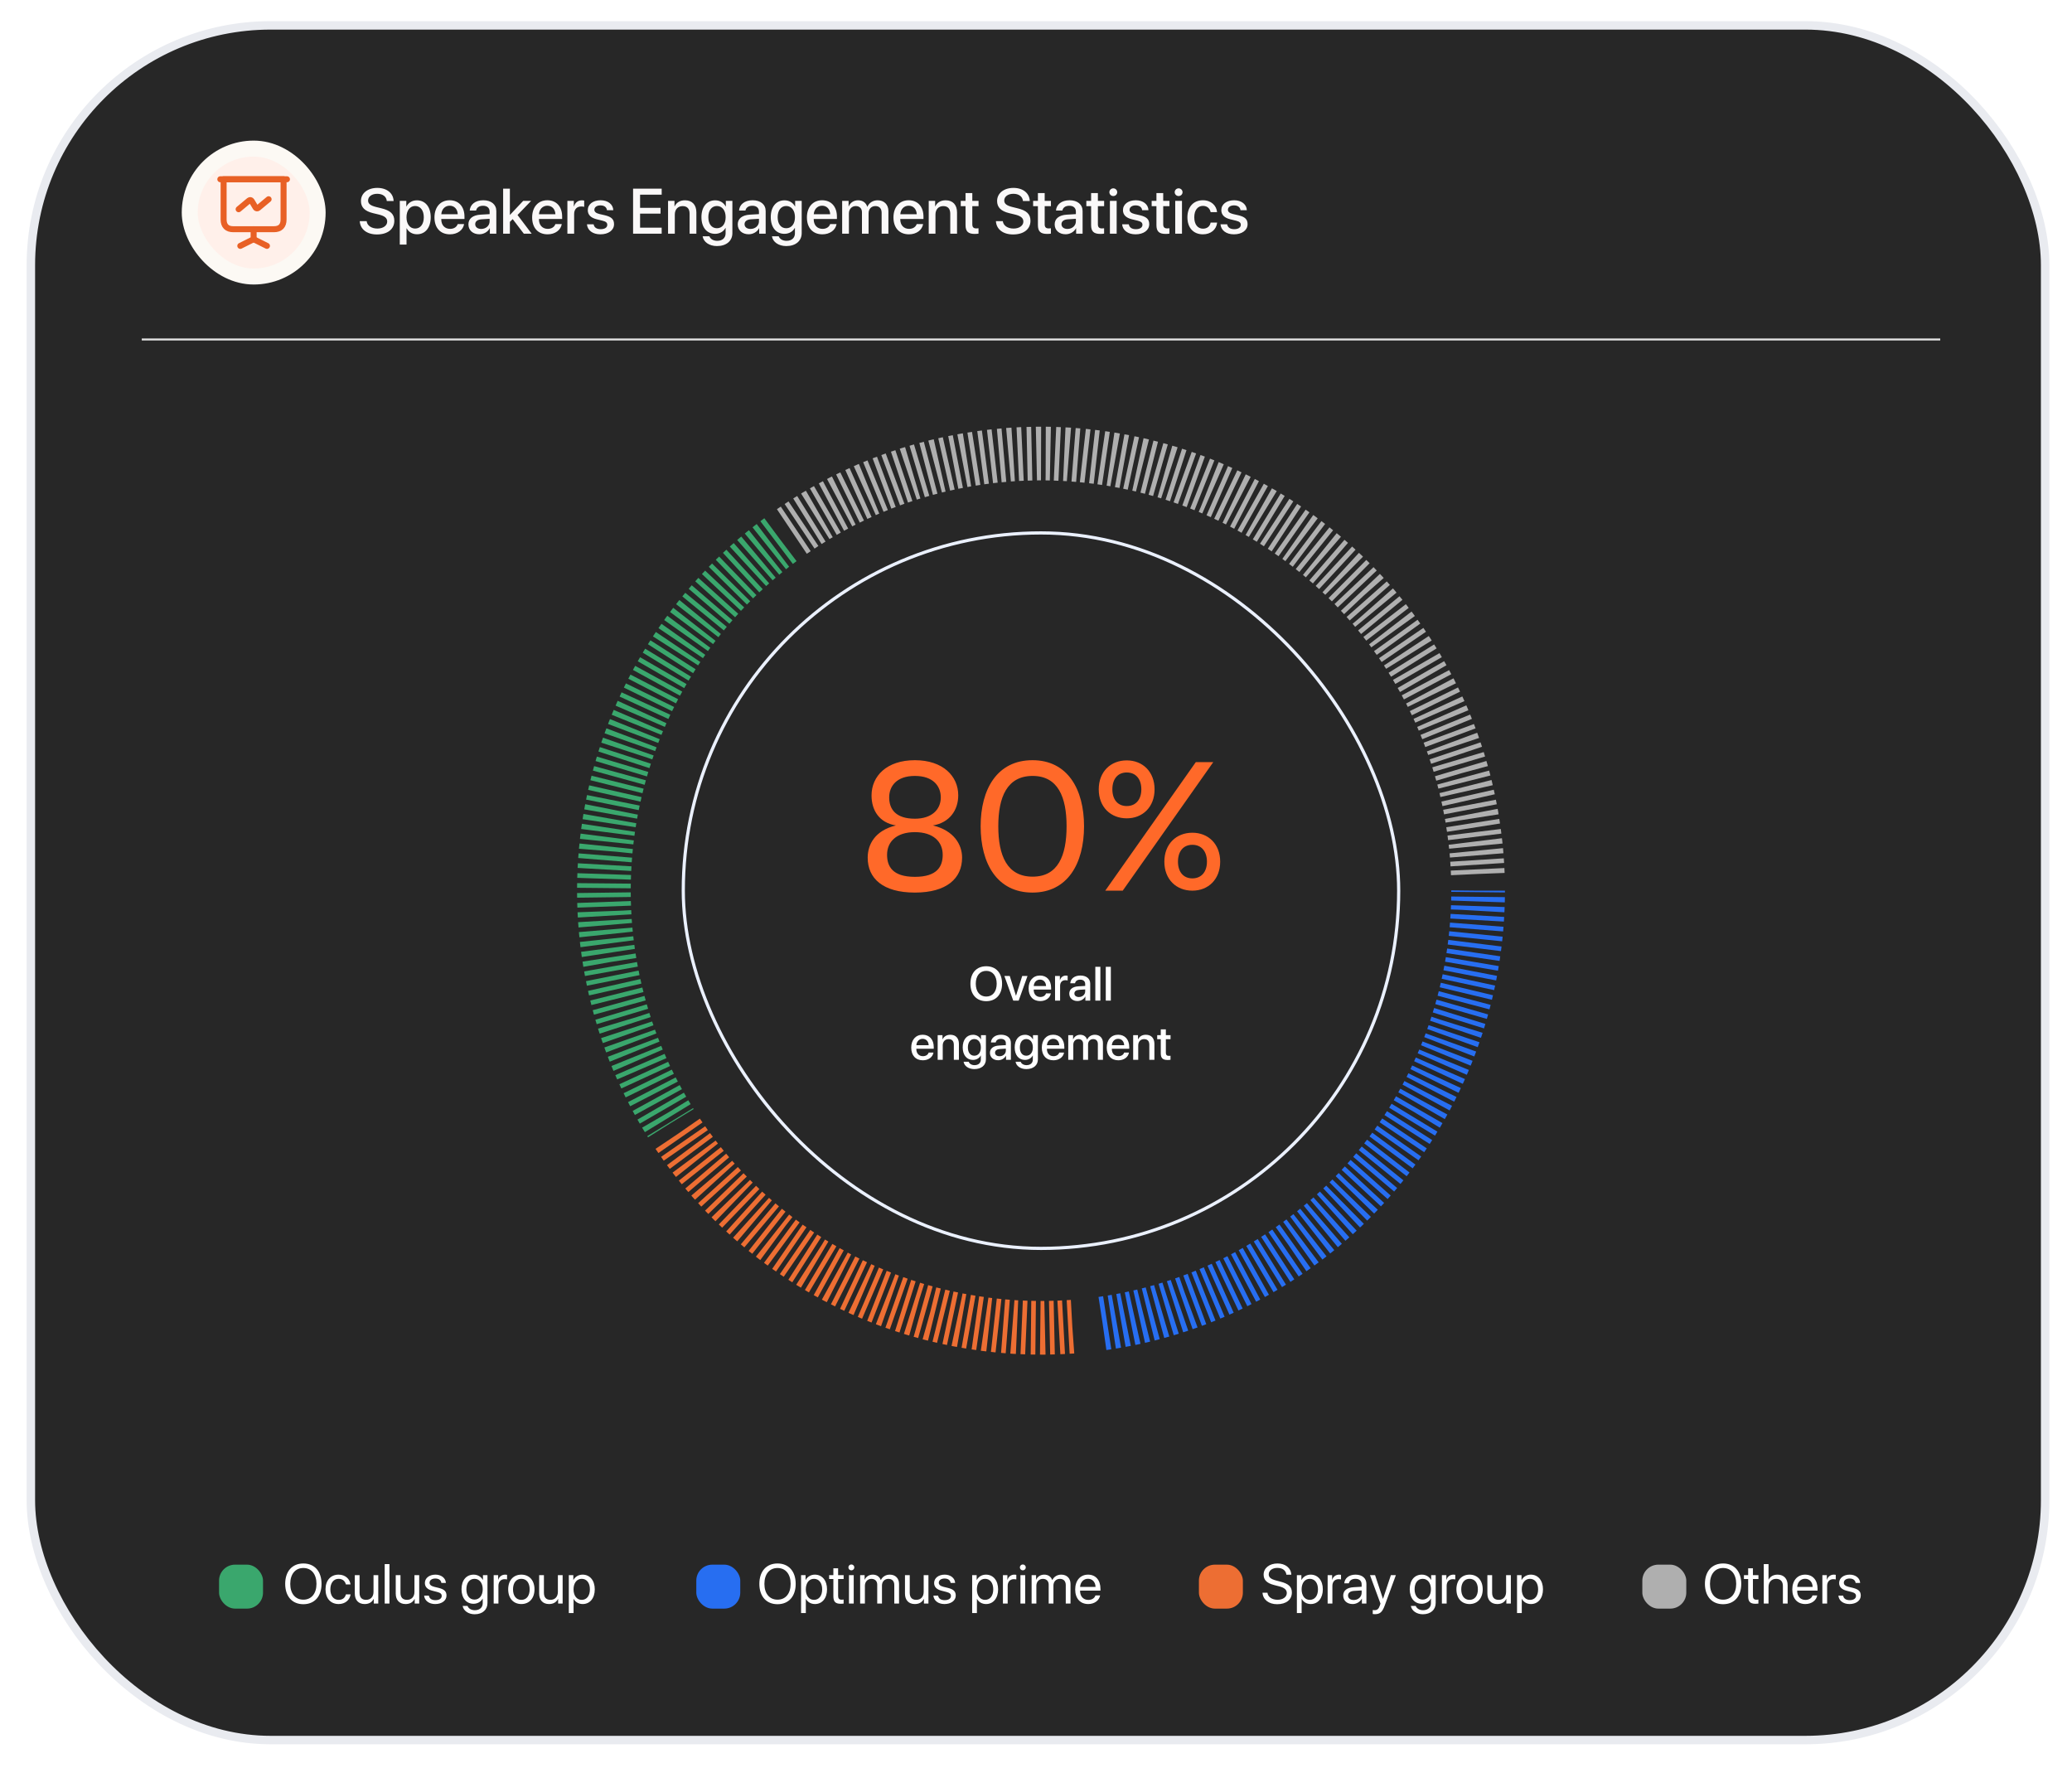 <svg width="245" height="209" viewBox="0 0 245 209" fill="none" xmlns="http://www.w3.org/2000/svg">
<g filter="url(#filter0_f_249_733)">
<rect x="3.65" y="3" width="238.173" height="202.73" rx="28.354" fill="#272727"/>
<rect x="3.65" y="3" width="238.173" height="202.73" rx="28.354" stroke="#E9EBF0"/>
</g>
<path d="M130.376 156.476C142.698 154.722 153.972 148.58 162.129 139.18C170.286 129.78 174.776 117.752 174.776 105.307" stroke="#276EF1" stroke-width="6.347" stroke-dasharray="0.55 0.55"/>
<path d="M80.147 134.066C85.221 141.643 92.209 147.742 100.401 151.745C108.594 155.748 117.7 157.513 126.796 156.859" stroke="#ED6E33" stroke-width="6.347" stroke-dasharray="0.55 0.55"/>
<path d="M92.268 63.818C81.828 71.574 74.696 82.981 72.295 95.764C69.893 108.546 72.399 121.763 79.312 132.78" stroke="#3AA76D" stroke-width="6.347" stroke-dasharray="0.55 0.55"/>
<path d="M174.739 103.33C174.384 94.066 171.544 85.067 166.517 77.278C161.489 69.489 154.459 63.195 146.162 59.056C137.866 54.918 128.61 53.087 119.363 53.756C110.116 54.425 101.219 57.568 93.605 62.858" stroke="#AFAFAF" stroke-width="6.347" stroke-dasharray="0.55 0.55"/>
<rect x="80.793" y="63.008" width="84.592" height="84.592" rx="42.296" stroke="#EBF1FF" stroke-width="0.378"/>
<path d="M108.179 105.531C104.391 105.531 102.599 103.853 102.599 101.403C102.599 99.86 103.438 98.204 105.934 97.592C103.96 97.274 103.053 95.8 103.053 94.053C103.053 91.762 104.845 89.879 108.179 89.879C111.491 89.879 113.306 91.762 113.306 94.031C113.306 95.8 112.262 97.274 110.312 97.592C112.807 98.204 113.76 99.86 113.76 101.403C113.76 103.853 111.945 105.531 108.179 105.531ZM108.179 96.798C110.153 96.798 111.242 95.732 111.242 94.28C111.242 92.964 110.357 91.74 108.179 91.74C106.002 91.74 105.14 92.964 105.14 94.28C105.14 95.732 105.979 96.798 108.179 96.798ZM108.179 103.671C110.833 103.671 111.469 102.424 111.469 101.063C111.469 99.543 110.38 98.386 108.179 98.386C105.979 98.386 104.89 99.543 104.89 101.063C104.89 102.424 105.525 103.671 108.179 103.671ZM122.078 105.531C117.905 105.531 115.954 102.106 115.954 97.683C115.954 93.305 117.905 89.879 122.078 89.879C126.23 89.879 128.18 93.305 128.18 97.683C128.18 102.106 126.23 105.531 122.078 105.531ZM122.101 103.649C125.095 103.649 126.116 101.176 126.116 97.683C126.116 94.235 125.095 91.74 122.101 91.74C119.084 91.74 118.041 94.235 118.041 97.683C118.041 101.176 119.084 103.649 122.101 103.649ZM133.231 96.753C131.325 96.753 129.919 95.414 129.919 93.327C129.919 91.24 131.325 89.902 133.231 89.902C135.114 89.902 136.52 91.24 136.52 93.327C136.52 95.414 135.114 96.753 133.231 96.753ZM132.755 105.304H130.69L141.397 90.106H143.461L132.755 105.304ZM133.231 95.301C134.297 95.301 134.955 94.53 134.955 93.327C134.955 92.102 134.297 91.331 133.231 91.331C132.165 91.331 131.53 92.102 131.53 93.327C131.53 94.53 132.165 95.301 133.231 95.301ZM140.989 105.304C139.083 105.304 137.677 103.966 137.677 101.879C137.677 99.792 139.083 98.454 140.989 98.454C142.872 98.454 144.278 99.792 144.278 101.879C144.278 103.966 142.872 105.304 140.989 105.304ZM140.989 103.853C142.055 103.853 142.713 103.081 142.713 101.879C142.713 100.654 142.055 99.883 140.989 99.883C139.923 99.883 139.287 100.654 139.287 101.879C139.287 103.081 139.923 103.853 140.989 103.853Z" fill="#FF6929"/>
<path d="M116.617 114.242C117.766 114.242 118.489 115.037 118.489 116.308C118.489 117.579 117.766 118.371 116.617 118.371C115.465 118.371 114.745 117.579 114.745 116.308C114.745 115.037 115.465 114.242 116.617 114.242ZM116.617 114.788C115.858 114.788 115.379 115.375 115.379 116.308C115.379 117.238 115.858 117.825 116.617 117.825C117.375 117.825 117.852 117.238 117.852 116.308C117.852 115.375 117.375 114.788 116.617 114.788ZM121.496 115.391L120.452 118.304H119.809L118.76 115.391H119.397L120.128 117.72H120.139L120.87 115.391H121.496ZM122.974 115.821C122.556 115.821 122.263 116.139 122.232 116.579H123.689C123.675 116.134 123.392 115.821 122.974 115.821ZM123.686 117.449H124.254C124.171 117.98 123.667 118.36 122.999 118.36C122.144 118.36 121.626 117.781 121.626 116.862C121.626 115.948 122.152 115.339 122.974 115.339C123.783 115.339 124.287 115.909 124.287 116.793V116.997H122.229V117.033C122.229 117.54 122.534 117.875 123.013 117.875C123.354 117.875 123.606 117.704 123.686 117.449ZM124.752 118.304V115.391H125.322V115.887H125.336C125.433 115.546 125.694 115.344 126.037 115.344C126.123 115.344 126.197 115.358 126.242 115.367V115.923C126.195 115.904 126.09 115.89 125.973 115.89C125.588 115.89 125.35 116.147 125.35 116.56V118.304H124.752ZM127.571 117.881C127.989 117.881 128.316 117.593 128.316 117.213V116.984L127.599 117.028C127.241 117.053 127.039 117.211 127.039 117.46C127.039 117.715 127.25 117.881 127.571 117.881ZM127.405 118.354C126.834 118.354 126.436 118 126.436 117.477C126.436 116.967 126.826 116.654 127.518 116.615L128.316 116.568V116.344C128.316 116.02 128.097 115.826 127.732 115.826C127.385 115.826 127.169 115.992 127.117 116.253H126.552C126.585 115.726 127.034 115.339 127.754 115.339C128.46 115.339 128.911 115.713 128.911 116.297V118.304H128.338V117.825H128.324C128.155 118.149 127.787 118.354 127.405 118.354ZM129.515 118.304V114.309H130.113V118.304H129.515ZM130.75 118.304V114.309H131.348V118.304H130.75ZM109.096 122.821C108.678 122.821 108.384 123.139 108.354 123.579H109.81C109.797 123.134 109.514 122.821 109.096 122.821ZM109.808 124.449H110.375C110.292 124.98 109.788 125.36 109.121 125.36C108.265 125.36 107.747 124.781 107.747 123.862C107.747 122.948 108.274 122.339 109.096 122.339C109.905 122.339 110.409 122.909 110.409 123.793V123.997H108.351V124.033C108.351 124.54 108.656 124.875 109.135 124.875C109.475 124.875 109.727 124.704 109.808 124.449ZM110.874 125.304V122.391H111.444V122.879H111.458C111.616 122.546 111.926 122.342 112.375 122.342C113.017 122.342 113.385 122.751 113.385 123.419V125.304H112.784V123.535C112.784 123.098 112.579 122.857 112.164 122.857C111.743 122.857 111.472 123.156 111.472 123.607V125.304H110.874ZM115.204 124.82C115.672 124.82 115.98 124.441 115.98 123.84C115.98 123.242 115.672 122.848 115.204 122.848C114.745 122.848 114.446 123.233 114.446 123.84C114.446 124.449 114.745 124.82 115.204 124.82ZM115.21 126.401C114.523 126.401 114.014 126.035 113.939 125.532H114.54C114.626 125.775 114.892 125.936 115.232 125.936C115.7 125.936 115.977 125.67 115.977 125.271V124.792H115.966C115.803 125.108 115.459 125.316 115.044 125.316C114.313 125.316 113.834 124.745 113.834 123.837C113.834 122.92 114.31 122.344 115.058 122.344C115.47 122.344 115.808 122.552 115.985 122.89H115.996V122.391H116.578V125.252C116.578 125.947 116.041 126.401 115.21 126.401ZM118.189 124.881C118.608 124.881 118.934 124.593 118.934 124.213V123.984L118.217 124.028C117.86 124.053 117.658 124.211 117.658 124.46C117.658 124.715 117.868 124.881 118.189 124.881ZM118.023 125.354C117.453 125.354 117.054 125 117.054 124.477C117.054 123.967 117.445 123.654 118.137 123.615L118.934 123.568V123.344C118.934 123.02 118.716 122.826 118.35 122.826C118.004 122.826 117.788 122.992 117.735 123.253H117.17C117.204 122.726 117.652 122.339 118.372 122.339C119.078 122.339 119.53 122.713 119.53 123.297V125.304H118.956V124.825H118.943C118.774 125.149 118.405 125.354 118.023 125.354ZM121.352 124.82C121.82 124.82 122.127 124.441 122.127 123.84C122.127 123.242 121.82 122.848 121.352 122.848C120.892 122.848 120.593 123.233 120.593 123.84C120.593 124.449 120.892 124.82 121.352 124.82ZM121.357 126.401C120.671 126.401 120.161 126.035 120.086 125.532H120.687C120.773 125.775 121.039 125.936 121.379 125.936C121.847 125.936 122.124 125.67 122.124 125.271V124.792H122.113C121.95 125.108 121.606 125.316 121.191 125.316C120.46 125.316 119.981 124.745 119.981 123.837C119.981 122.92 120.457 122.344 121.205 122.344C121.618 122.344 121.955 122.552 122.133 122.89H122.144V122.391H122.725V125.252C122.725 125.947 122.188 126.401 121.357 126.401ZM124.536 122.821C124.118 122.821 123.824 123.139 123.794 123.579H125.25C125.237 123.134 124.954 122.821 124.536 122.821ZM125.248 124.449H125.815C125.732 124.98 125.228 125.36 124.561 125.36C123.705 125.36 123.188 124.781 123.188 123.862C123.188 122.948 123.714 122.339 124.536 122.339C125.345 122.339 125.849 122.909 125.849 123.793V123.997H123.791V124.033C123.791 124.54 124.096 124.875 124.575 124.875C124.915 124.875 125.167 124.704 125.248 124.449ZM126.314 125.304V122.391H126.884V122.882H126.898C127.028 122.558 127.333 122.342 127.726 122.342C128.13 122.342 128.424 122.549 128.54 122.912H128.554C128.703 122.558 129.047 122.342 129.462 122.342C130.038 122.342 130.415 122.724 130.415 123.302V125.304H129.814V123.446C129.814 123.07 129.612 122.854 129.257 122.854C128.903 122.854 128.656 123.117 128.656 123.485V125.304H128.069V123.402C128.069 123.067 127.856 122.854 127.518 122.854C127.164 122.854 126.912 123.131 126.912 123.505V125.304H126.314ZM132.212 122.821C131.794 122.821 131.5 123.139 131.47 123.579H132.926C132.912 123.134 132.63 122.821 132.212 122.821ZM132.923 124.449H133.491C133.408 124.98 132.904 125.36 132.237 125.36C131.381 125.36 130.863 124.781 130.863 123.862C130.863 122.948 131.389 122.339 132.212 122.339C133.02 122.339 133.524 122.909 133.524 123.793V123.997H131.467V124.033C131.467 124.54 131.772 124.875 132.251 124.875C132.591 124.875 132.843 124.704 132.923 124.449ZM133.99 125.304V122.391H134.56V122.879H134.574C134.732 122.546 135.042 122.342 135.49 122.342C136.133 122.342 136.501 122.751 136.501 123.419V125.304H135.9V123.535C135.9 123.098 135.695 122.857 135.28 122.857C134.859 122.857 134.588 123.156 134.588 123.607V125.304H133.99ZM137.254 121.702H137.855V122.391H138.409V122.865H137.855V124.471C137.855 124.723 137.966 124.836 138.21 124.836C138.27 124.836 138.367 124.831 138.406 124.823V125.296C138.34 125.313 138.207 125.324 138.074 125.324C137.484 125.324 137.254 125.1 137.254 124.537V122.865H136.831V122.391H137.254V121.702Z" fill="white"/>
<rect x="25.902" y="184.992" width="5.198" height="5.198" rx="1.89" fill="#3AA76D"/>
<path d="M35.87 184.852C37.192 184.852 38.019 185.782 38.019 187.262C38.019 188.741 37.192 189.669 35.87 189.669C34.549 189.669 33.722 188.741 33.722 187.262C33.722 185.782 34.549 184.852 35.87 184.852ZM35.87 185.388C34.917 185.388 34.32 186.112 34.32 187.262C34.32 188.409 34.917 189.132 35.87 189.132C36.823 189.132 37.421 188.409 37.421 187.262C37.421 186.112 36.823 185.388 35.87 185.388ZM41.446 187.333H40.897C40.816 186.968 40.532 186.667 40.038 186.667C39.456 186.667 39.062 187.149 39.062 187.911C39.062 188.693 39.463 189.155 40.044 189.155C40.503 189.155 40.803 188.913 40.9 188.509H41.453C41.365 189.178 40.803 189.649 40.041 189.649C39.111 189.649 38.49 188.993 38.49 187.911C38.49 186.852 39.107 186.173 40.035 186.173C40.874 186.173 41.375 186.729 41.446 187.333ZM44.728 186.231V189.591H44.195V189.045H44.182C43.982 189.433 43.633 189.649 43.117 189.649C42.383 189.649 41.953 189.174 41.953 188.412V186.231H42.516V188.312C42.516 188.858 42.771 189.152 43.291 189.152C43.837 189.152 44.166 188.777 44.166 188.205V186.231H44.728ZM45.488 189.591V184.929H46.05V189.591H45.488ZM49.568 186.231V189.591H49.035V189.045H49.022C48.822 189.433 48.473 189.649 47.956 189.649C47.222 189.649 46.793 189.174 46.793 188.412V186.231H47.355V188.312C47.355 188.858 47.61 189.152 48.13 189.152C48.676 189.152 49.006 188.777 49.006 188.205V186.231H49.568ZM50.24 187.158C50.24 186.583 50.753 186.173 51.493 186.173C52.188 186.173 52.698 186.587 52.724 187.155H52.188C52.149 186.832 51.887 186.632 51.474 186.632C51.064 186.632 50.792 186.835 50.792 187.129C50.792 187.362 50.97 187.517 51.351 187.614L51.871 187.74C52.55 187.911 52.795 188.157 52.795 188.651C52.795 189.236 52.243 189.649 51.458 189.649C50.721 189.649 50.208 189.249 50.149 188.654H50.711C50.773 189.003 51.038 189.19 51.493 189.19C51.949 189.19 52.23 188.997 52.23 188.693C52.23 188.454 52.091 188.325 51.713 188.225L51.122 188.073C50.531 187.921 50.24 187.617 50.24 187.158ZM56.103 189.123C56.688 189.123 57.079 188.638 57.079 187.898C57.079 187.158 56.688 186.667 56.103 186.667C55.525 186.667 55.147 187.146 55.147 187.898C55.147 188.651 55.525 189.123 56.103 189.123ZM56.123 190.857C55.383 190.857 54.798 190.441 54.704 189.869H55.283C55.392 190.176 55.725 190.379 56.145 190.379C56.727 190.379 57.079 190.043 57.079 189.543V189.013H57.066C56.859 189.378 56.462 189.617 55.99 189.617C55.134 189.617 54.572 188.942 54.572 187.898C54.572 186.845 55.134 186.173 56.003 186.173C56.478 186.173 56.872 186.406 57.095 186.797H57.105V186.231H57.641V189.523C57.641 190.324 57.05 190.857 56.123 190.857ZM58.374 189.591V186.231H58.904V186.781H58.917C59.027 186.409 59.337 186.173 59.731 186.173C59.828 186.173 59.912 186.189 59.957 186.196V186.742C59.912 186.726 59.792 186.709 59.657 186.709C59.221 186.709 58.936 187.023 58.936 187.498V189.591H58.374ZM61.647 189.649C60.716 189.649 60.09 188.98 60.09 187.911C60.09 186.839 60.716 186.173 61.647 186.173C62.574 186.173 63.201 186.839 63.201 187.911C63.201 188.98 62.574 189.649 61.647 189.649ZM61.647 189.155C62.241 189.155 62.629 188.703 62.629 187.911C62.629 187.12 62.241 186.667 61.647 186.667C61.052 186.667 60.661 187.12 60.661 187.911C60.661 188.703 61.052 189.155 61.647 189.155ZM66.528 186.231V189.591H65.995V189.045H65.982C65.782 189.433 65.433 189.649 64.916 189.649C64.183 189.649 63.753 189.174 63.753 188.412V186.231H64.315V188.312C64.315 188.858 64.57 189.152 65.091 189.152C65.636 189.152 65.966 188.777 65.966 188.205V186.231H66.528ZM68.89 186.173C69.746 186.173 70.327 186.858 70.327 187.911C70.327 188.964 69.749 189.649 68.903 189.649C68.421 189.649 68.034 189.413 67.833 189.045H67.82V190.712H67.258V186.231H67.791V186.8H67.804C68.011 186.422 68.402 186.173 68.89 186.173ZM68.78 189.155C69.377 189.155 69.752 188.674 69.752 187.911C69.752 187.152 69.377 186.667 68.78 186.667C68.205 186.667 67.817 187.165 67.817 187.911C67.817 188.661 68.205 189.155 68.78 189.155Z" fill="white"/>
<rect x="82.333" y="184.992" width="5.198" height="5.198" rx="1.89" fill="#276EF1"/>
<path d="M91.937 184.852C93.258 184.852 94.085 185.782 94.085 187.262C94.085 188.741 93.258 189.669 91.937 189.669C90.616 189.669 89.789 188.741 89.789 187.262C89.789 185.782 90.616 184.852 91.937 184.852ZM91.937 185.388C90.984 185.388 90.386 186.112 90.386 187.262C90.386 188.409 90.984 189.132 91.937 189.132C92.89 189.132 93.488 188.409 93.488 187.262C93.488 186.112 92.89 185.388 91.937 185.388ZM96.353 186.173C97.209 186.173 97.791 186.858 97.791 187.911C97.791 188.964 97.213 189.649 96.366 189.649C95.885 189.649 95.497 189.413 95.297 189.045H95.284V190.712H94.722V186.231H95.255V186.8H95.268C95.474 186.422 95.865 186.173 96.353 186.173ZM96.243 189.155C96.841 189.155 97.216 188.674 97.216 187.911C97.216 187.152 96.841 186.667 96.243 186.667C95.668 186.667 95.281 187.165 95.281 187.911C95.281 188.661 95.668 189.155 96.243 189.155ZM98.54 185.42H99.102V186.231H99.755V186.693H99.102V188.69C99.102 188.997 99.232 189.136 99.519 189.136C99.584 189.136 99.713 189.126 99.752 189.119V189.591C99.684 189.607 99.529 189.617 99.396 189.617C98.779 189.617 98.54 189.365 98.54 188.719V186.693H98.04V186.231H98.54V185.42ZM100.385 189.591V186.231H100.947V189.591H100.385ZM100.666 185.666C100.475 185.666 100.317 185.508 100.317 185.317C100.317 185.123 100.475 184.968 100.666 184.968C100.86 184.968 101.018 185.123 101.018 185.317C101.018 185.508 100.86 185.666 100.666 185.666ZM101.706 189.591V186.231H102.236V186.768H102.249C102.407 186.412 102.75 186.173 103.202 186.173C103.661 186.173 104 186.406 104.145 186.813H104.158C104.345 186.412 104.74 186.173 105.211 186.173C105.877 186.173 106.306 186.606 106.306 187.272V189.591H105.744V187.401C105.744 186.942 105.489 186.671 105.047 186.671C104.601 186.671 104.287 187 104.287 187.456V189.591H103.725V187.339C103.725 186.936 103.454 186.671 103.037 186.671C102.591 186.671 102.268 187.02 102.268 187.485V189.591H101.706ZM109.782 186.231V189.591H109.249V189.045H109.237C109.036 189.433 108.687 189.649 108.17 189.649C107.437 189.649 107.007 189.174 107.007 188.412V186.231H107.57V188.312C107.57 188.858 107.825 189.152 108.345 189.152C108.891 189.152 109.22 188.777 109.22 188.205V186.231H109.782ZM110.454 187.158C110.454 186.583 110.968 186.173 111.708 186.173C112.402 186.173 112.913 186.587 112.939 187.155H112.402C112.364 186.832 112.102 186.632 111.688 186.632C111.278 186.632 111.007 186.835 111.007 187.129C111.007 187.362 111.185 187.517 111.566 187.614L112.086 187.74C112.764 187.911 113.01 188.157 113.01 188.651C113.01 189.236 112.457 189.649 111.672 189.649C110.936 189.649 110.422 189.249 110.364 188.654H110.926C110.987 189.003 111.252 189.19 111.708 189.19C112.163 189.19 112.444 188.997 112.444 188.693C112.444 188.454 112.306 188.325 111.928 188.225L111.336 188.073C110.745 187.921 110.454 187.617 110.454 187.158ZM116.583 186.173C117.439 186.173 118.02 186.858 118.02 187.911C118.02 188.964 117.442 189.649 116.596 189.649C116.114 189.649 115.727 189.413 115.526 189.045H115.513V190.712H114.951V186.231H115.484V186.8H115.497C115.704 186.422 116.095 186.173 116.583 186.173ZM116.473 189.155C117.071 189.155 117.445 188.674 117.445 187.911C117.445 187.152 117.071 186.667 116.473 186.667C115.898 186.667 115.51 187.165 115.51 187.911C115.51 188.661 115.898 189.155 116.473 189.155ZM118.589 189.591V186.231H119.119V186.781H119.132C119.241 186.409 119.552 186.173 119.946 186.173C120.043 186.173 120.127 186.189 120.172 186.196V186.742C120.127 186.726 120.007 186.709 119.871 186.709C119.435 186.709 119.151 187.023 119.151 187.498V189.591H118.589ZM120.66 189.591V186.231H121.222V189.591H120.66ZM120.941 185.666C120.75 185.666 120.592 185.508 120.592 185.317C120.592 185.123 120.75 184.968 120.941 184.968C121.135 184.968 121.293 185.123 121.293 185.317C121.293 185.508 121.135 185.666 120.941 185.666ZM121.981 189.591V186.231H122.511V186.768H122.524C122.682 186.412 123.024 186.173 123.477 186.173C123.935 186.173 124.275 186.406 124.42 186.813H124.433C124.62 186.412 125.014 186.173 125.486 186.173C126.152 186.173 126.581 186.606 126.581 187.272V189.591H126.019V187.401C126.019 186.942 125.764 186.671 125.321 186.671C124.876 186.671 124.562 187 124.562 187.456V189.591H124V187.339C124 186.936 123.729 186.671 123.312 186.671C122.866 186.671 122.543 187.02 122.543 187.485V189.591H121.981ZM128.646 186.661C128.119 186.661 127.751 187.065 127.715 187.624H129.54C129.527 187.062 129.175 186.661 128.646 186.661ZM129.527 188.628H130.08C129.983 189.216 129.414 189.649 128.681 189.649C127.718 189.649 127.134 188.98 127.134 187.924C127.134 186.881 127.728 186.173 128.655 186.173C129.563 186.173 130.122 186.832 130.122 187.85V188.063H127.712V188.095C127.712 188.738 128.09 189.161 128.694 189.161C129.12 189.161 129.434 188.945 129.527 188.628Z" fill="white"/>
<rect x="141.763" y="184.992" width="5.198" height="5.198" rx="1.89" fill="#ED6E33"/>
<path d="M149.283 188.309H149.867C149.922 188.813 150.4 189.145 151.066 189.145C151.696 189.145 152.155 188.813 152.155 188.354C152.155 187.96 151.88 187.717 151.253 187.556L150.656 187.401C149.796 187.181 149.415 186.803 149.415 186.17C149.415 185.395 150.094 184.852 151.063 184.852C151.99 184.852 152.662 185.401 152.688 186.183H152.106C152.054 185.682 151.651 185.375 151.043 185.375C150.439 185.375 150.019 185.689 150.019 186.144C150.019 186.496 150.278 186.706 150.911 186.871L151.399 187C152.365 187.242 152.755 187.614 152.755 188.283C152.755 189.136 152.084 189.669 151.011 189.669C150.022 189.669 149.338 189.132 149.283 188.309ZM154.978 186.173C155.834 186.173 156.416 186.858 156.416 187.911C156.416 188.964 155.837 189.649 154.991 189.649C154.51 189.649 154.122 189.413 153.922 189.045H153.909V190.712H153.347V186.231H153.88V186.8H153.893C154.099 186.422 154.49 186.173 154.978 186.173ZM154.868 189.155C155.466 189.155 155.841 188.674 155.841 187.911C155.841 187.152 155.466 186.667 154.868 186.667C154.293 186.667 153.906 187.165 153.906 187.911C153.906 188.661 154.293 189.155 154.868 189.155ZM156.984 189.591V186.231H157.514V186.781H157.527C157.637 186.409 157.947 186.173 158.341 186.173C158.438 186.173 158.522 186.189 158.567 186.196V186.742C158.522 186.726 158.402 186.709 158.267 186.709C157.831 186.709 157.546 187.023 157.546 187.498V189.591H156.984ZM160.069 189.171C160.599 189.171 161.006 188.8 161.006 188.315V188.04L160.108 188.095C159.656 188.124 159.397 188.325 159.397 188.641C159.397 188.961 159.666 189.171 160.069 189.171ZM159.943 189.649C159.275 189.649 158.826 189.245 158.826 188.641C158.826 188.066 159.268 187.704 160.044 187.659L161.006 187.604V187.323C161.006 186.913 160.735 186.667 160.27 186.667C159.837 186.667 159.565 186.871 159.494 187.2H158.952C158.99 186.619 159.488 186.173 160.283 186.173C161.071 186.173 161.568 186.6 161.568 187.268V189.591H161.035V189.013H161.022C160.822 189.397 160.396 189.649 159.943 189.649ZM162.56 190.848C162.492 190.848 162.379 190.841 162.318 190.828V190.357C162.379 190.37 162.466 190.373 162.538 190.373C162.851 190.373 163.025 190.221 163.155 189.83L163.232 189.594L161.992 186.231H162.592L163.523 189.029H163.533L164.463 186.231H165.054L163.733 189.827C163.445 190.612 163.167 190.848 162.56 190.848ZM168.223 189.123C168.808 189.123 169.199 188.638 169.199 187.898C169.199 187.158 168.808 186.667 168.223 186.667C167.645 186.667 167.267 187.146 167.267 187.898C167.267 188.651 167.645 189.123 168.223 189.123ZM168.243 190.857C167.503 190.857 166.918 190.441 166.824 189.869H167.403C167.513 190.176 167.845 190.379 168.265 190.379C168.847 190.379 169.199 190.043 169.199 189.543V189.013H169.186C168.979 189.378 168.582 189.617 168.11 189.617C167.254 189.617 166.692 188.942 166.692 187.898C166.692 186.845 167.254 186.173 168.123 186.173C168.598 186.173 168.992 186.406 169.215 186.797H169.225V186.231H169.761V189.523C169.761 190.324 169.17 190.857 168.243 190.857ZM170.494 189.591V186.231H171.024V186.781H171.037C171.147 186.409 171.457 186.173 171.851 186.173C171.948 186.173 172.032 186.189 172.077 186.196V186.742C172.032 186.726 171.913 186.709 171.777 186.709C171.341 186.709 171.056 187.023 171.056 187.498V189.591H170.494ZM173.767 189.649C172.836 189.649 172.21 188.98 172.21 187.911C172.21 186.839 172.836 186.173 173.767 186.173C174.694 186.173 175.321 186.839 175.321 187.911C175.321 188.98 174.694 189.649 173.767 189.649ZM173.767 189.155C174.361 189.155 174.749 188.703 174.749 187.911C174.749 187.12 174.361 186.667 173.767 186.667C173.172 186.667 172.782 187.12 172.782 187.911C172.782 188.703 173.172 189.155 173.767 189.155ZM178.648 186.231V189.591H178.115V189.045H178.102C177.902 189.433 177.553 189.649 177.036 189.649C176.303 189.649 175.873 189.174 175.873 188.412V186.231H176.435V188.312C176.435 188.858 176.69 189.152 177.211 189.152C177.757 189.152 178.086 188.777 178.086 188.205V186.231H178.648ZM181.01 186.173C181.866 186.173 182.447 186.858 182.447 187.911C182.447 188.964 181.869 189.649 181.023 189.649C180.541 189.649 180.154 189.413 179.953 189.045H179.94V190.712H179.378V186.231H179.911V186.8H179.924C180.131 186.422 180.522 186.173 181.01 186.173ZM180.9 189.155C181.498 189.155 181.872 188.674 181.872 187.911C181.872 187.152 181.498 186.667 180.9 186.667C180.325 186.667 179.937 187.165 179.937 187.911C179.937 188.661 180.325 189.155 180.9 189.155Z" fill="white"/>
<rect x="194.194" y="184.992" width="5.198" height="5.198" rx="1.89" fill="#AFAFAF"/>
<path d="M203.743 184.852C205.065 184.852 205.892 185.782 205.892 187.262C205.892 188.741 205.065 189.669 203.743 189.669C202.422 189.669 201.595 188.741 201.595 187.262C201.595 185.782 202.422 184.852 203.743 184.852ZM203.743 185.388C202.79 185.388 202.193 186.112 202.193 187.262C202.193 188.409 202.79 189.132 203.743 189.132C204.696 189.132 205.294 188.409 205.294 187.262C205.294 186.112 204.696 185.388 203.743 185.388ZM206.709 185.42H207.271V186.231H207.924V186.693H207.271V188.69C207.271 188.997 207.4 189.136 207.688 189.136C207.752 189.136 207.882 189.126 207.92 189.119V189.591C207.853 189.607 207.698 189.617 207.565 189.617C206.948 189.617 206.709 189.365 206.709 188.719V186.693H206.208V186.231H206.709V185.42ZM208.554 189.591V184.929H209.116V186.768H209.129C209.316 186.393 209.684 186.173 210.195 186.173C210.931 186.173 211.377 186.671 211.377 187.42V189.591H210.815V187.524C210.815 186.99 210.547 186.671 210.02 186.671C209.461 186.671 209.116 187.052 209.116 187.633V189.591H208.554ZM213.438 186.661C212.912 186.661 212.543 187.065 212.508 187.624H214.333C214.32 187.062 213.968 186.661 213.438 186.661ZM214.32 188.628H214.873C214.776 189.216 214.207 189.649 213.474 189.649C212.511 189.649 211.926 188.98 211.926 187.924C211.926 186.881 212.521 186.173 213.448 186.173C214.356 186.173 214.915 186.832 214.915 187.85V188.063H212.505V188.095C212.505 188.738 212.883 189.161 213.487 189.161C213.913 189.161 214.226 188.945 214.32 188.628ZM215.483 189.591V186.231H216.013V186.781H216.026C216.136 186.409 216.446 186.173 216.84 186.173C216.937 186.173 217.021 186.189 217.066 186.196V186.742C217.021 186.726 216.901 186.709 216.766 186.709C216.33 186.709 216.045 187.023 216.045 187.498V189.591H215.483ZM217.467 187.158C217.467 186.583 217.98 186.173 218.72 186.173C219.415 186.173 219.925 186.587 219.951 187.155H219.415C219.376 186.832 219.114 186.632 218.701 186.632C218.29 186.632 218.019 186.835 218.019 187.129C218.019 187.362 218.197 187.517 218.578 187.614L219.098 187.74C219.777 187.911 220.022 188.157 220.022 188.651C220.022 189.236 219.47 189.649 218.685 189.649C217.948 189.649 217.434 189.249 217.376 188.654H217.938C218 189.003 218.265 189.19 218.72 189.19C219.176 189.19 219.457 188.997 219.457 188.693C219.457 188.454 219.318 188.325 218.94 188.225L218.349 188.073C217.757 187.921 217.467 187.617 217.467 187.158Z" fill="white"/>
<rect x="22.435" y="17.57" width="15.123" height="15.123" rx="7.561" fill="#FFF0EA"/>
<rect x="22.435" y="17.57" width="15.123" height="15.123" rx="7.561" stroke="#FCF9F4" stroke-width="1.89"/>
<path d="M27.587 27.101H32.387C33.136 27.101 33.529 26.707 33.529 25.959V21.194H26.441V25.959C26.445 26.707 26.839 27.101 27.587 27.101Z" stroke="#E86025" stroke-width="0.709" stroke-miterlimit="10" stroke-linecap="round" stroke-linejoin="round"/>
<path d="M26.051 21.194H33.927" stroke="#E86025" stroke-width="0.709" stroke-miterlimit="10" stroke-linecap="round" stroke-linejoin="round"/>
<path d="M28.414 29.07L29.989 28.282V27.101" stroke="#E86025" stroke-width="0.709" stroke-miterlimit="10" stroke-linecap="round" stroke-linejoin="round"/>
<path d="M31.564 29.07L29.989 28.282" stroke="#E86025" stroke-width="0.709" stroke-miterlimit="10" stroke-linecap="round" stroke-linejoin="round"/>
<path d="M28.217 24.738L29.457 23.702C29.556 23.62 29.686 23.643 29.753 23.753L30.225 24.541C30.292 24.651 30.422 24.671 30.521 24.592L31.761 23.557" stroke="#E86025" stroke-width="0.709" stroke-miterlimit="10" stroke-linecap="round" stroke-linejoin="round"/>
<path d="M42.538 26.147H43.354C43.413 26.675 43.926 27.022 44.628 27.022C45.3 27.022 45.784 26.675 45.784 26.199C45.784 25.785 45.492 25.538 44.801 25.368L44.111 25.202C43.133 24.966 42.679 24.508 42.679 23.766C42.679 22.846 43.48 22.215 44.617 22.215C45.743 22.215 46.515 22.846 46.541 23.766H45.736C45.688 23.234 45.248 22.913 44.606 22.913C43.963 22.913 43.524 23.238 43.524 23.71C43.524 24.087 43.805 24.308 44.491 24.478L45.078 24.622C46.171 24.881 46.625 25.32 46.625 26.099C46.625 27.096 45.832 27.72 44.569 27.72C43.388 27.72 42.59 27.111 42.538 26.147ZM49.295 23.685C50.281 23.685 50.93 24.46 50.93 25.689C50.93 26.919 50.284 27.698 49.309 27.698C48.752 27.698 48.309 27.425 48.087 26.993H48.069V28.916H47.272V23.747H48.043V24.416H48.058C48.287 23.969 48.734 23.685 49.295 23.685ZM49.084 27.022C49.716 27.022 50.111 26.505 50.111 25.689C50.111 24.877 49.716 24.357 49.084 24.357C48.475 24.357 48.065 24.888 48.065 25.689C48.065 26.498 48.471 27.022 49.084 27.022ZM53.171 24.32C52.614 24.32 52.222 24.744 52.182 25.331H54.124C54.105 24.737 53.729 24.32 53.171 24.32ZM54.12 26.491H54.877C54.766 27.199 54.094 27.705 53.205 27.705C52.064 27.705 51.373 26.934 51.373 25.708C51.373 24.489 52.075 23.677 53.171 23.677C54.249 23.677 54.921 24.438 54.921 25.616V25.889H52.178V25.937C52.178 26.612 52.584 27.059 53.223 27.059C53.677 27.059 54.013 26.83 54.12 26.491ZM56.9 27.067C57.458 27.067 57.894 26.683 57.894 26.177V25.87L56.937 25.929C56.461 25.962 56.191 26.173 56.191 26.505C56.191 26.845 56.472 27.067 56.9 27.067ZM56.679 27.698C55.918 27.698 55.387 27.225 55.387 26.527C55.387 25.848 55.907 25.431 56.83 25.379L57.894 25.316V25.017C57.894 24.585 57.602 24.327 57.114 24.327C56.653 24.327 56.365 24.549 56.295 24.895H55.542C55.586 24.194 56.184 23.677 57.144 23.677C58.086 23.677 58.687 24.176 58.687 24.955V27.631H57.923V26.993H57.905C57.679 27.425 57.188 27.698 56.679 27.698ZM60.297 25.412L61.866 23.747H62.804L61.194 25.42L62.867 27.631H61.94L60.622 25.907L60.29 26.236V27.631H59.492V22.304H60.29V25.412H60.297ZM64.72 24.32C64.163 24.32 63.771 24.744 63.731 25.331H65.673C65.654 24.737 65.278 24.32 64.72 24.32ZM65.669 26.491H66.426C66.315 27.199 65.643 27.705 64.753 27.705C63.612 27.705 62.922 26.934 62.922 25.708C62.922 24.489 63.623 23.677 64.72 23.677C65.798 23.677 66.47 24.438 66.47 25.616V25.889H63.727V25.937C63.727 26.612 64.133 27.059 64.772 27.059C65.226 27.059 65.562 26.83 65.669 26.491ZM67.09 27.631V23.747H67.851V24.408H67.869C67.999 23.954 68.346 23.685 68.803 23.685C68.918 23.685 69.018 23.703 69.077 23.714V24.456C69.014 24.43 68.874 24.412 68.719 24.412C68.205 24.412 67.888 24.755 67.888 25.305V27.631H67.09ZM69.501 24.848C69.501 24.153 70.114 23.677 71.022 23.677C71.886 23.677 72.492 24.161 72.518 24.851H71.768C71.731 24.5 71.447 24.283 71 24.283C70.568 24.283 70.28 24.493 70.28 24.8C70.28 25.04 70.472 25.202 70.875 25.302L71.528 25.453C72.311 25.641 72.606 25.937 72.606 26.509C72.606 27.218 71.945 27.705 70.993 27.705C70.073 27.705 69.464 27.229 69.402 26.516H70.192C70.254 26.889 70.542 27.096 71.03 27.096C71.51 27.096 71.805 26.897 71.805 26.583C71.805 26.335 71.657 26.199 71.251 26.096L70.557 25.926C69.856 25.756 69.501 25.39 69.501 24.848ZM78.24 26.915V27.631H74.858V22.304H78.24V23.016H75.685V24.574H78.104V25.261H75.685V26.915H78.24ZM78.993 27.631V23.747H79.754V24.397H79.772C79.983 23.954 80.397 23.681 80.995 23.681C81.851 23.681 82.342 24.227 82.342 25.117V27.631H81.541V25.272C81.541 24.689 81.268 24.368 80.714 24.368C80.153 24.368 79.791 24.766 79.791 25.368V27.631H78.993ZM84.768 26.985C85.392 26.985 85.802 26.479 85.802 25.678C85.802 24.881 85.392 24.357 84.768 24.357C84.155 24.357 83.756 24.87 83.756 25.678C83.756 26.491 84.155 26.985 84.768 26.985ZM84.775 29.093C83.86 29.093 83.18 28.606 83.081 27.934H83.882C83.996 28.259 84.351 28.473 84.805 28.473C85.429 28.473 85.798 28.119 85.798 27.587V26.948H85.783C85.565 27.369 85.108 27.646 84.554 27.646C83.579 27.646 82.94 26.886 82.94 25.675C82.94 24.453 83.575 23.685 84.572 23.685C85.122 23.685 85.573 23.962 85.809 24.412H85.824V23.747H86.599V27.561C86.599 28.488 85.883 29.093 84.775 29.093ZM88.748 27.067C89.305 27.067 89.741 26.683 89.741 26.177V25.87L88.785 25.929C88.308 25.962 88.039 26.173 88.039 26.505C88.039 26.845 88.32 27.067 88.748 27.067ZM88.526 27.698C87.766 27.698 87.234 27.225 87.234 26.527C87.234 25.848 87.755 25.431 88.678 25.379L89.741 25.316V25.017C89.741 24.585 89.449 24.327 88.962 24.327C88.501 24.327 88.213 24.549 88.142 24.895H87.389C87.433 24.194 88.032 23.677 88.992 23.677C89.933 23.677 90.535 24.176 90.535 24.955V27.631H89.77V26.993H89.752C89.527 27.425 89.036 27.698 88.526 27.698ZM92.964 26.985C93.588 26.985 93.998 26.479 93.998 25.678C93.998 24.881 93.588 24.357 92.964 24.357C92.351 24.357 91.953 24.87 91.953 25.678C91.953 26.491 92.351 26.985 92.964 26.985ZM92.972 29.093C92.056 29.093 91.377 28.606 91.277 27.934H92.078C92.192 28.259 92.547 28.473 93.001 28.473C93.625 28.473 93.994 28.119 93.994 27.587V26.948H93.98C93.762 27.369 93.304 27.646 92.75 27.646C91.775 27.646 91.137 26.886 91.137 25.675C91.137 24.453 91.772 23.685 92.769 23.685C93.319 23.685 93.769 23.962 94.005 24.412H94.02V23.747H94.795V27.561C94.795 28.488 94.079 29.093 92.972 29.093ZM97.21 24.32C96.653 24.32 96.261 24.744 96.221 25.331H98.162C98.144 24.737 97.767 24.32 97.21 24.32ZM98.159 26.491H98.916C98.805 27.199 98.133 27.705 97.243 27.705C96.102 27.705 95.412 26.934 95.412 25.708C95.412 24.489 96.114 23.677 97.21 23.677C98.288 23.677 98.96 24.438 98.96 25.616V25.889H96.217V25.937C96.217 26.612 96.623 27.059 97.262 27.059C97.716 27.059 98.052 26.83 98.159 26.491ZM99.58 27.631V23.747H100.341V24.401H100.359C100.533 23.969 100.939 23.681 101.463 23.681C102.002 23.681 102.394 23.958 102.549 24.441H102.567C102.767 23.969 103.224 23.681 103.778 23.681C104.546 23.681 105.048 24.19 105.048 24.962V27.631H104.247V25.154C104.247 24.652 103.977 24.364 103.505 24.364C103.032 24.364 102.704 24.715 102.704 25.206V27.631H101.921V25.095C101.921 24.648 101.637 24.364 101.186 24.364C100.714 24.364 100.378 24.733 100.378 25.232V27.631H99.58ZM107.444 24.32C106.887 24.32 106.495 24.744 106.455 25.331H108.397C108.378 24.737 108.002 24.32 107.444 24.32ZM108.393 26.491H109.15C109.039 27.199 108.367 27.705 107.478 27.705C106.337 27.705 105.646 26.934 105.646 25.708C105.646 24.489 106.348 23.677 107.444 23.677C108.522 23.677 109.194 24.438 109.194 25.616V25.889H106.451V25.937C106.451 26.612 106.857 27.059 107.496 27.059C107.95 27.059 108.286 26.83 108.393 26.491ZM109.815 27.631V23.747H110.575V24.397H110.594C110.804 23.954 111.218 23.681 111.816 23.681C112.672 23.681 113.163 24.227 113.163 25.117V27.631H112.362V25.272C112.362 24.689 112.089 24.368 111.535 24.368C110.974 24.368 110.612 24.766 110.612 25.368V27.631H109.815ZM114.168 22.828H114.969V23.747H115.707V24.379H114.969V26.52C114.969 26.856 115.116 27.007 115.441 27.007C115.522 27.007 115.652 27 115.703 26.989V27.62C115.615 27.642 115.438 27.657 115.26 27.657C114.474 27.657 114.168 27.358 114.168 26.609V24.379H113.603V23.747H114.168V22.828ZM117.76 26.147H118.576C118.635 26.675 119.148 27.022 119.85 27.022C120.522 27.022 121.005 26.675 121.005 26.199C121.005 25.785 120.713 25.538 120.023 25.368L119.333 25.202C118.354 24.966 117.9 24.508 117.9 23.766C117.9 22.846 118.701 22.215 119.838 22.215C120.965 22.215 121.736 22.846 121.762 23.766H120.957C120.909 23.234 120.47 22.913 119.827 22.913C119.185 22.913 118.746 23.238 118.746 23.71C118.746 24.087 119.026 24.308 119.713 24.478L120.3 24.622C121.393 24.881 121.847 25.32 121.847 26.099C121.847 27.096 121.053 27.72 119.79 27.72C118.609 27.72 117.812 27.111 117.76 26.147ZM122.726 22.828H123.527V23.747H124.265V24.379H123.527V26.52C123.527 26.856 123.675 27.007 123.999 27.007C124.081 27.007 124.21 27 124.262 26.989V27.62C124.173 27.642 123.996 27.657 123.818 27.657C123.032 27.657 122.726 27.358 122.726 26.609V24.379H122.161V23.747H122.726V22.828ZM126.222 27.067C126.78 27.067 127.215 26.683 127.215 26.177V25.87L126.259 25.929C125.783 25.962 125.513 26.173 125.513 26.505C125.513 26.845 125.794 27.067 126.222 27.067ZM126 27.698C125.24 27.698 124.708 27.225 124.708 26.527C124.708 25.848 125.229 25.431 126.152 25.379L127.215 25.316V25.017C127.215 24.585 126.923 24.327 126.436 24.327C125.975 24.327 125.687 24.549 125.617 24.895H124.863C124.908 24.194 125.506 23.677 126.466 23.677C127.407 23.677 128.009 24.176 128.009 24.955V27.631H127.245V26.993H127.226C127.001 27.425 126.51 27.698 126 27.698ZM129.017 22.828H129.818V23.747H130.556V24.379H129.818V26.52C129.818 26.856 129.966 27.007 130.291 27.007C130.372 27.007 130.501 27 130.553 26.989V27.62C130.464 27.642 130.287 27.657 130.11 27.657C129.323 27.657 129.017 27.358 129.017 26.609V24.379H128.452V23.747H129.017V22.828ZM131.239 27.631V23.747H132.037V27.631H131.239ZM131.638 23.179C131.383 23.179 131.177 22.976 131.177 22.725C131.177 22.47 131.383 22.267 131.638 22.267C131.897 22.267 132.103 22.47 132.103 22.725C132.103 22.976 131.897 23.179 131.638 23.179ZM132.783 24.848C132.783 24.153 133.396 23.677 134.304 23.677C135.168 23.677 135.773 24.161 135.799 24.851H135.05C135.013 24.5 134.728 24.283 134.282 24.283C133.85 24.283 133.562 24.493 133.562 24.8C133.562 25.04 133.754 25.202 134.156 25.302L134.81 25.453C135.592 25.641 135.888 25.937 135.888 26.509C135.888 27.218 135.227 27.705 134.274 27.705C133.355 27.705 132.746 27.229 132.683 26.516H133.473C133.536 26.889 133.824 27.096 134.311 27.096C134.791 27.096 135.087 26.897 135.087 26.583C135.087 26.335 134.939 26.199 134.533 26.096L133.839 25.926C133.137 25.756 132.783 25.39 132.783 24.848ZM136.741 22.828H137.542V23.747H138.28V24.379H137.542V26.52C137.542 26.856 137.689 27.007 138.014 27.007C138.096 27.007 138.225 27 138.277 26.989V27.62C138.188 27.642 138.011 27.657 137.833 27.657C137.047 27.657 136.741 27.358 136.741 26.609V24.379H136.176V23.747H136.741V22.828ZM138.963 27.631V23.747H139.761V27.631H138.963ZM139.362 23.179C139.107 23.179 138.9 22.976 138.9 22.725C138.9 22.47 139.107 22.267 139.362 22.267C139.62 22.267 139.827 22.47 139.827 22.725C139.827 22.976 139.62 23.179 139.362 23.179ZM143.911 25.084H143.15C143.069 24.67 142.759 24.342 142.238 24.342C141.621 24.342 141.215 24.855 141.215 25.689C141.215 26.542 141.625 27.037 142.245 27.037C142.736 27.037 143.058 26.767 143.15 26.317H143.918C143.833 27.144 143.172 27.705 142.238 27.705C141.127 27.705 140.403 26.945 140.403 25.689C140.403 24.456 141.127 23.677 142.231 23.677C143.231 23.677 143.84 24.32 143.911 25.084ZM144.413 24.848C144.413 24.153 145.026 23.677 145.934 23.677C146.798 23.677 147.403 24.161 147.429 24.851H146.68C146.643 24.5 146.358 24.283 145.912 24.283C145.48 24.283 145.192 24.493 145.192 24.8C145.192 25.04 145.384 25.202 145.786 25.302L146.44 25.453C147.222 25.641 147.518 25.937 147.518 26.509C147.518 27.218 146.857 27.705 145.904 27.705C144.985 27.705 144.376 27.229 144.313 26.516H145.103C145.166 26.889 145.454 27.096 145.941 27.096C146.421 27.096 146.716 26.897 146.716 26.583C146.716 26.335 146.569 26.199 146.163 26.096L145.469 25.926C144.767 25.756 144.413 25.39 144.413 24.848Z" fill="#FAF8F8"/>
<line x1="16.764" y1="40.136" x2="229.419" y2="40.136" stroke="#E2E2E2" stroke-width="0.236"/>
<defs>
<filter id="filter0_f_249_733" x="0.815" y="0.165" width="243.844" height="208.401" filterUnits="userSpaceOnUse" color-interpolation-filters="sRGB">
<feFlood flood-opacity="0" result="BackgroundImageFix"/>
<feBlend mode="normal" in="SourceGraphic" in2="BackgroundImageFix" result="shape"/>
<feGaussianBlur stdDeviation="1.418" result="effect1_foregroundBlur_249_733"/>
</filter>
</defs>
</svg>
